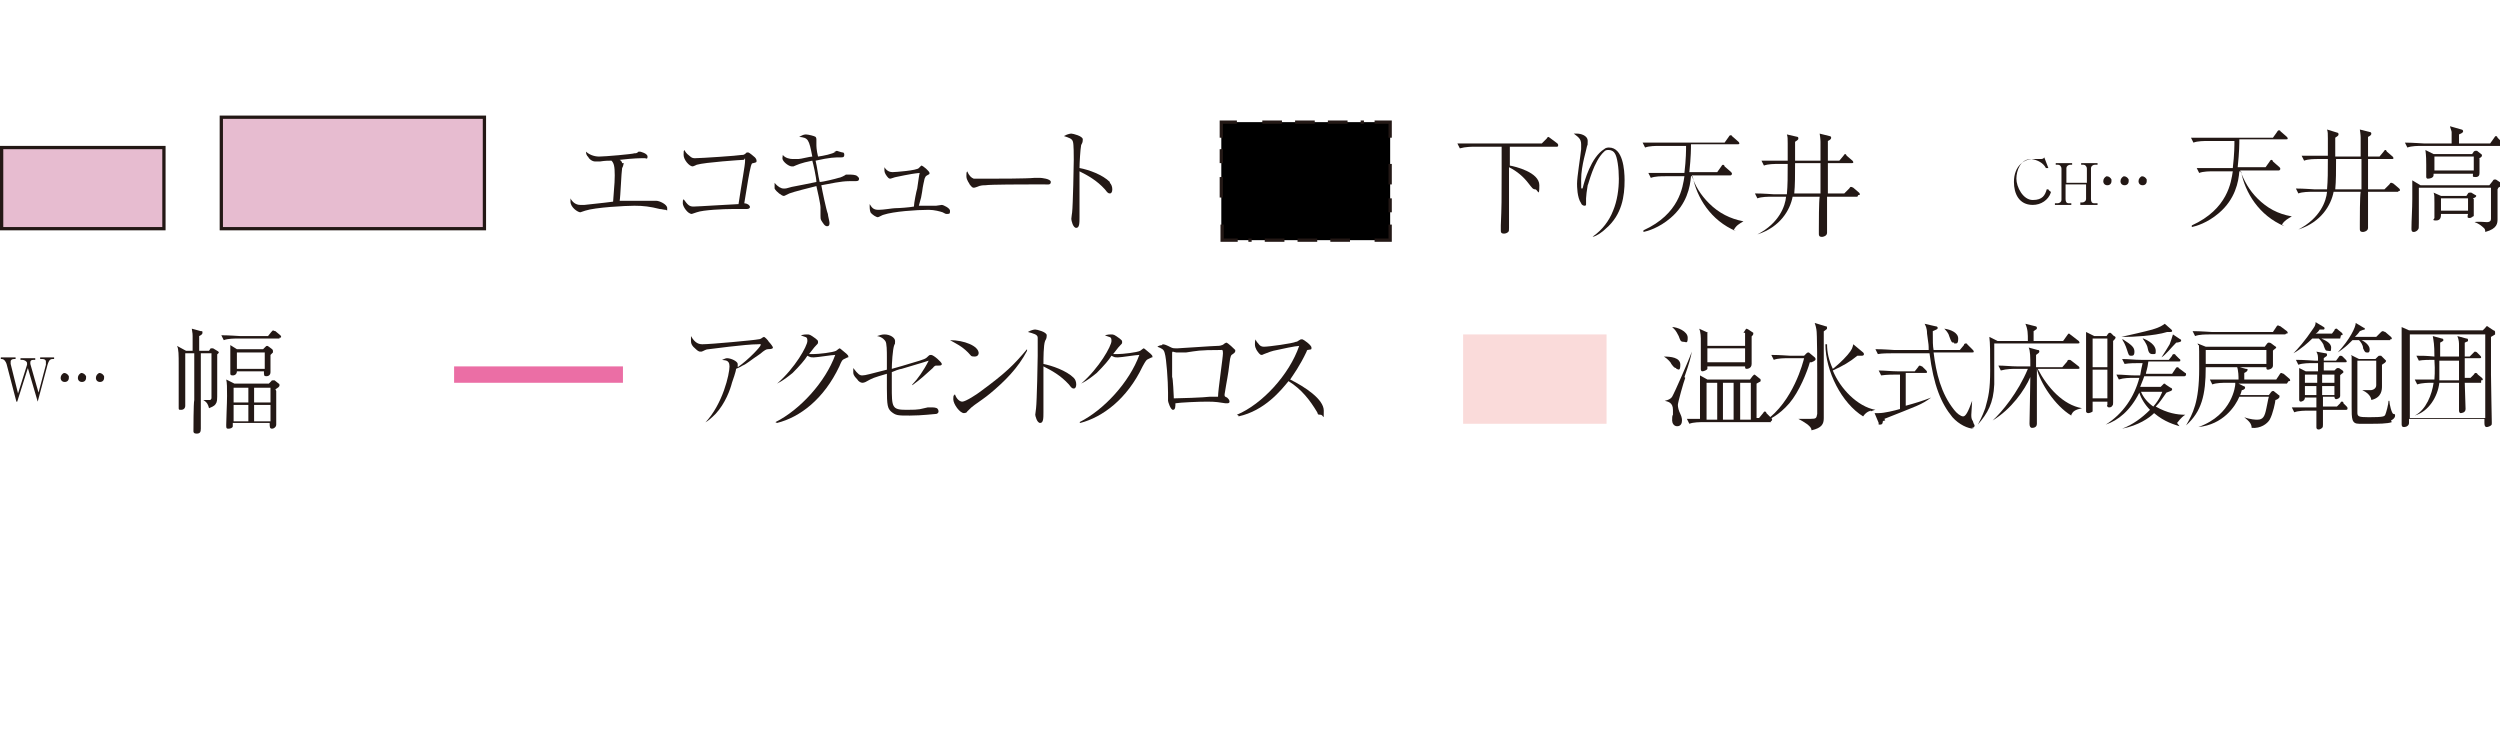 <?xml version="1.0" encoding="UTF-8"?>
<svg id="_レイヤー_2" xmlns="http://www.w3.org/2000/svg" xmlns:xlink="http://www.w3.org/1999/xlink" version="1.1" viewBox="0 0 305 92">
  <!-- Generator: Adobe Illustrator 29.5.1, SVG Export Plug-In . SVG Version: 2.1.0 Build 141)  -->
  <defs>
    <style>
      .st0, .st1, .st2, .st3, .st4 {
        fill: none;
      }

      .st1 {
        stroke-dasharray: 2 2;
      }

      .st1, .st2, .st5, .st4 {
        stroke: #231815;
        stroke-width: .4px;
      }

      .st1, .st2, .st4 {
        stroke-linecap: square;
      }

      .st5 {
        fill: #e7bcd0;
      }

      .st5, .st3 {
        stroke-miterlimit: 10;
      }

      .st6 {
        fill: #231815;
      }

      .st3 {
        stroke: #eb6ea5;
        stroke-width: 2px;
      }

      .st4 {
        stroke-dasharray: 2.1 2.1;
      }

      .st7 {
        fill: #fadbda;
      }

      .st8 {
        clip-path: url(#clippath);
      }
    </style>
    <clipPath id="clippath">
      <rect class="st0" width="305" height="92"/>
    </clipPath>
  </defs>
  <g class="st8">
    <g id="_レイヤー_1-2">
      <g id="_グループ_453">
        <path id="_パス_16866" class="st6" d="M250.2,23.5c-.3.9-1.2,1.5-2.2,1.5-1.7,0-2.3-1.4-2.3-2.8,0-2,1.3-2.8,2.3-2.8s.4,0,.6,0h.3c.2,0,.4,0,.5-.2l.5,1.3h-.3c-.3-.6-1-1-1.8-1.1-1.3,0-1.8,1.4-1.8,2.4s.8,2.6,2,2.6,1.5-.6,1.7-1.3h.2c0,.1.3.3.3.3Z"/>
        <path id="_パス_16867" class="st6" d="M253.8,24.9v-.2h.2c.3,0,.5-.2.5-.4h0v-1.8h-2.5v1.8c0,.3.1.5.4.5h.3v.2h-2v-.2h.3c.3,0,.5-.2.5-.4h0v-3.8c0-.3-.2-.5-.4-.5h-.3v-.2h2v.2h-.2c-.3,0-.5.2-.5.4v1.8h2.5v-1.7c0-.3-.2-.5-.4-.5h-.3v-.2h2v.2h-.3c-.3,0-.5.2-.5.4h0v3.8c0,.3.1.5.4.5h.4v.2h-2.1q0-.1,0-.1Z"/>
        <path id="_パス_16868" class="st6" d="M257.6,22.1c0,.3-.2.5-.5.5s-.5-.2-.5-.5.2-.5.4-.6c.3,0,.5.2.6.4h0v.2Z"/>
        <path id="_パス_16869" class="st6" d="M259.7,22.1c0,.3-.2.5-.5.5s-.5-.2-.5-.5.2-.5.4-.6c.3,0,.5.2.6.4h0v.2Z"/>
        <path id="_パス_16870" class="st6" d="M261.9,22.1c0,.3-.2.5-.5.5s-.5-.2-.5-.5.2-.5.4-.6c.3,0,.5.2.6.4h0v.2Z"/>
      </g>
      <g id="_グループ_456">
        <path id="_パス_16874" class="st6" d="M6.4,43.8c-.4,0-.5.4-.6.7l-1.2,4.5h0l-1.2-4.1-1.3,4.1h-.1l-1.2-4.6c-.1-.3-.3-.6-.6-.6h-.1v-.2h1.8v.2h-.2c-.2,0-.4.1-.4.3v.3l.9,3.6,1.1-3.5v-.2c0-.2-.3-.4-.6-.4h-.2v-.2h1.8v.2h-.2c-.3,0-.4.1-.4.3v.2l1,3.5.9-3.4v-.4c0-.2-.2-.3-.4-.3h-.3v-.2h1.7v.2h-.2s0,0,.1,0Z"/>
        <path id="_パス_16875" class="st6" d="M8.4,46.1c0,.3-.2.5-.5.5s-.5-.2-.5-.5.2-.5.4-.6c.3,0,.5.2.6.4h0v.2Z"/>
        <path id="_パス_16876" class="st6" d="M10.5,46.1c0,.3-.2.5-.5.5s-.5-.2-.5-.5.2-.5.4-.6c.3,0,.5.2.6.4h0v.2Z"/>
        <path id="_パス_16877" class="st6" d="M12.7,46.1c0,.3-.2.5-.5.5s-.5-.2-.5-.5.2-.5.4-.6c.3,0,.5.2.6.4h0v.2Z"/>
      </g>
      <line id="_線_2266" class="st3" x1="76" y1="45.7" x2="55.4" y2="45.7"/>
      <rect id="_長方形_1532" class="st7" x="178.5" y="40.8" width="17.5" height="10.9"/>
      <rect id="_長方形_1533" class="st5" x=".2" y="18" width="19.8" height="9.9"/>
      <rect id="_長方形_1534" class="st5" x="27" y="14.3" width="32.1" height="13.6"/>
      <g id="_グループ_465">
        <rect id="_長方形_1535" x="149" y="14.9" width="20.6" height="14.4"/>
        <g id="_グループ_464">
          <path id="_パス_16901" class="st2" d="M169.6,27.6v1.7h-1.7"/>
          <line id="_線_2267" class="st1" x1="164.5" y1="29.3" x2="152.5" y2="29.3"/>
          <path id="_パス_16902" class="st2" d="M150.8,29.3h-1.7v-1.7"/>
          <line id="_線_2268" class="st4" x1="149" y1="23.9" x2="149" y2="18.4"/>
          <path id="_パス_16903" class="st2" d="M149,16.6v-1.7h1.7"/>
          <line id="_線_2269" class="st1" x1="154.2" y1="14.9" x2="166.2" y2="14.9"/>
          <path id="_パス_16904" class="st2" d="M167.9,14.9h1.7v1.7"/>
          <line id="_線_2270" class="st4" x1="169.6" y1="20.2" x2="169.6" y2="25.7"/>
        </g>
      </g>
      <g>
        <path class="st6" d="M76.1,19.9c0,0-.1.5-.2.6-.1.6-.2,3.5-.3,4,.6,0,2.9,0,3.5,0s.4,0,.4,0c0,0,.5,0,.6,0,.3,0,1.3.4,1.3.9s0,.2-.2.2-.5-.1-.7-.1c-1.2-.3-2-.4-3.1-.4s-4.8.2-6,.6c0,0-.6.2-.6.2-.3,0-1.2-.6-1.2-1.3s0-.2,0-.4c.2.4.6.8,1.2.8s.3,0,.5,0c2.6-.3,2.9-.3,3.5-.4.2-2.4.2-2.8.2-3.2,0-1.1-.1-1.5-.4-1.8-.3,0-.8,0-1.4.1,0,0-.5,0-.6,0-.4,0-.8-.4-.8-.5-.3-.3-.3-.5-.3-.7.3.3.9.6,1.6.6s4.1-.3,4.3-.4c.2,0,.3,0,.5-.2,0,0,.1,0,.2,0,0,0,.9.2.9.6s-.2.2-.3.2c-.7,0-1.3,0-3.1.2.2.1.3.3.3.4h0Z"/>
        <path class="st6" d="M91.5,25.2c0,.3-.3.3-.5.3-.3,0-1.4,0-1.7,0-.9,0-3.5.1-4.3.4,0,0-.6.2-.6.2-.5,0-1.1-.9-1.1-1.3s0-.3.1-.5c.5.7.7.9,1.2.9s5.1-.3,5.5-.3c.4-2.7.8-4.7.8-5.3s0-.1-.2-.1-4.7.3-5.7.6c0,0-.4.2-.5.2-.4,0-1.1-.8-1.1-1.4s0-.4.1-.6c.1.2.2.4.6.7.3.3.5.3.7.3.7,0,5.2-.3,5.7-.4.2,0,.3,0,.6-.3,0,0,.1,0,.2,0,.1,0,.7.5.8.6,0,0,.2.2.2.4s0,.2-.4.3c-.2,0-.2.1-.3.4-.2.8-.4,2-.8,4.5.3,0,.7.2.7.5h0Z"/>
        <path class="st6" d="M101.7,18.6c.3-.2.4-.2.4-.2,0,0,.6.2.7.2.2,0,.2.2.2.3,0,.3-.2.3-.4.3-.8,0-1.3,0-3.1.4.2.8.3,1.8.5,2.6.4,0,2-.4,2.3-.5.2,0,.8-.3.9-.4.1,0,.2,0,.3,0,.4,0,.9,0,1.1.2s.2.2.2.3c0,.3-.2.3-.6.3-.2,0-.4,0-.6,0-1,0-2.3.3-3.4.5.1.6.6,3,.8,3.5,0,.2.2.9.2,1.1,0,.3-.1.4-.3.4-.3,0-.5-.4-.7-.7-.1-.2-.1-.3-.1-.6,0-.5,0-.7,0-1,0-.4-.4-2.2-.5-2.6-.8.2-2.8.7-3.3.9-.6.3-.6.3-.7.3-.2,0-.9-.5-1.1-.9,0-.2,0-.5,0-.7.4.5.8.7,1.1.7s.3,0,1-.2c.5-.1,2.6-.5,3-.6,0-.5-.4-2.3-.5-2.6-1.5.3-1.8.5-2.3.7-.1,0-.2,0-.2,0-.3,0-.9-.4-1.1-.8-.1-.2,0-.4,0-.6.3.4.9.5,1.2.5s.3,0,.7,0c.3,0,1.4-.3,1.7-.3-.4-2.1-.5-2.3-1.6-2.4.2-.1.5-.3.8-.3s1.1.2,1.2.3c0,0,.1.1.1.3s0,.5,0,.6c0,.2,0,.7.2,1.5.7-.1,1.7-.3,2.2-.6h0Z"/>
        <path class="st6" d="M114.2,25.1c.1,0,.6-.1.7-.1.2,0,1,.4,1,.7s0,.4-.3.4-.2,0-.6-.2c-.3-.1-1-.3-1.7-.3-1.5,0-4.3.2-5.5.6-.1,0-.6.3-.7.3-.2,0-.7-.3-.9-.6-.1-.3-.1-.6-.1-.7s0-.1,0-.3c.3.5.5.7,1.1.7s1.7-.2,2-.2c.5,0,1.8-.1,2.3-.2,0-.4.3-1.9.4-2.2.2-1.3.2-1.5.3-1.9-1.2.1-2.8.5-2.9.5-.1,0-.6.2-.7.2-.2,0-.3-.2-.4-.3-.3-.4-.3-.6-.3-.8s0-.2,0-.3c.3.5.7.6,1,.6s3-.2,3.2-.5c.2-.2.3-.3.3-.3.2,0,1,.7,1,.9s0,.1-.3.3c-.2.1-.2.2-.3.4-.1.5-.2.8-.3,1.6-.1.6-.1.7-.4,1.7.3,0,1.7,0,1.9,0h0Z"/>
        <path class="st6" d="M118.7,21.8c.2,0,.3,0,1.6,0s4.9,0,5.9-.1c.3,0,.3,0,.4,0,0,0,.2,0,.3,0s1.3.1,1.3.5-.4.3-.7.3-1.5,0-1.8,0c-.8,0-4.8,0-5.5.1-.2,0-.6,0-1,.2-.3.1-.3.1-.4.1s-.2,0-.5-.4c0-.1-.4-.5-.4-1s0-.4.1-.6c.2.5.5.8.8.9h0Z"/>
        <path class="st6" d="M135.4,22.3c.2.2.3.5.3.8s-.1.5-.3.5-.3-.1-.6-.5c-1-1.1-2.1-1.7-3.1-2.2,0,1.3,0,2.6,0,3.8s0,1.6,0,1.8c0,.7,0,1.3-.4,1.3s-.6-.9-.6-1.1.1-.7.1-.8c.1-.8.2-5.9.2-6.4s0-1.9-.1-2.2c-.1-.4-.5-.5-1.1-.7.5-.3.9-.3.9-.3.2,0,1.4.3,1.4.7s-.1.5-.2.7c-.1.5-.2,2.2-.2,2.8,1.1.2,2.8.8,3.7,1.7h0Z"/>
      </g>
      <g>
        <path class="st6" d="M190.1,17.9h-5.9v2.3c.6.1,3.6.8,3.6,2.4s-.2.5-.5.5-.4-.2-.8-.7c-.6-.8-1.4-1.5-2.4-2,0,2.8,0,3.2,0,6.8,0,.2,0,.3,0,.6s0,.4-.1.5c-.1.1-.3.2-.5.2-.4,0-.4-.2-.4-.4s0-.5,0-.6c.1-2.4.1-3,.1-6.6v-3h-3.3c-.3,0-1.1,0-1.8.2l-.3-.6c.7,0,1.6,0,2.3,0h8l.6-.6c.1-.2.2-.2.2-.2s.2.1.3.2l.8.6c0,0,.1.1.1.2,0,.2-.1.2-.2.2h0Z"/>
        <path class="st6" d="M194.4,28.8c1-.7,1.9-1.8,2.4-3.1.5-1.2.7-2.6.7-3.9s-.2-2.7-.5-3.1c-.1-.2-.4-.4-.7-.4s-.4,0-.6.2c-1.3,1.2-1.9,4-2,4.1-.1.5-.2,1.4-.2,1.6s0,.6,0,.7c0,.1,0,.2-.2.2s-.4-.2-.4-.3c-.5-.7-.5-2.1-.5-2.4,0-.8.4-3.2.5-4.2,0-.3,0-.5,0-.6,0-.7-.4-.9-.9-1.3.1,0,.2,0,.4,0,.4,0,1.3.2,1.3.9s0,.3-.1.7c0,.2-.7,2.3-.7,4s0,.9.1,1.1c0,0,0,0,0,0,0,0,.1,0,.1-.1.2-.8,1-3.7,2.6-4.7.2-.2.5-.2.6-.2,1.7,0,1.9,2.7,1.9,4,0,1.9-.3,4.2-2.3,5.9-.4.4-1.1.9-1.6,1h0c0-.1,0,0,0,0Z"/>
        <path class="st6" d="M211.8,28.2c-3.1-1.3-4.8-4.1-5.3-6.7h-.2c-.1,1.3-.5,3.4-2.5,5.1-1.4,1.2-2.8,1.6-3.3,1.7v-.2c4.4-2,4.8-5.3,5-6.6h-2.3c-.5,0-1.3,0-1.8.2l-.3-.6c1.1,0,2.1,0,2.3,0h2.1c.2-1.7.2-2.8.2-3.3h-3.2c-.5,0-1.3,0-1.8.2l-.3-.6c1.1,0,2.1,0,2.3,0h7.7l.5-.7s.1-.2.2-.2.2,0,.2.1l.8.7c0,0,.1.1.1.2,0,.1-.1.1-.2.1h-5.7c0,.5,0,1.5-.2,3.4h3.4l.5-.7s.1-.2.2-.2.2.1.2.2l.8.7c0,0,.1.1.1.2,0,.1-.1.2-.2.2h-4.7c.4,1.3,1.1,2.4,2.1,3.4,1.2,1.2,2.6,1.9,4.2,2.2h0c-.5.3-.9.5-1.2,1.1h0Z"/>
        <path class="st6" d="M226.6,24h-3.7c0,.6,0,3.3,0,3.8,0,0,0,.5,0,.6,0,.4-.5.5-.6.5-.4,0-.4-.2-.4-.4s0-.6,0-.6c0-.6,0-3.4.1-3.9h-3.3c-.3,1.6-1.5,3.7-4.3,4.6h0c2.7-1.4,3.4-3.5,3.5-4.6h-1.7c-.5,0-1.3,0-1.8.2l-.3-.6c1.1,0,2.1.1,2.3.1h1.6c.1-1.2.1-2.1.1-3.7h-1.1c-.5,0-1.3,0-1.8.2l-.3-.6c1.1,0,2.1,0,2.3,0h.9c0-.3,0-1.8,0-2.1,0-.6,0-.8-.1-1.1l1.3.3c0,0,.1,0,.1.2s-.3.3-.4.4c0,.2,0,.3,0,1.3v1h3.1c0-.4,0-2,0-2.3,0,0,0-.4-.1-1l1.2.3c0,0,.2,0,.2.2s-.2.3-.4.4c0,.5,0,.5,0,1.1v1.3h1.4l.5-.6c.1-.1.1-.2.2-.2s.1,0,.2.2l.7.6c0,0,.1.1.1.2,0,.1-.1.1-.2.1h-2.9c0,.4,0,2.2,0,2.6s0,.9,0,1.1h2l.6-.6c.1-.1.1-.2.2-.2s.1,0,.3.1l.7.6c0,0,.1.1.1.2,0,.1-.1.1-.2.1h0ZM222.1,19.9h-3.1c0,1.4,0,2.7-.1,3.7h3.2c0-.9,0-1,0-1.2,0-.4,0-2.1,0-2.5h0Z"/>
      </g>
      <g>
        <path class="st6" d="M278.7,27.6c-3.1-1.3-4.8-4.1-5.3-6.7h-.2c-.1,1.3-.5,3.4-2.5,5.1-1.4,1.2-2.8,1.6-3.3,1.7v-.2c4.4-2,4.8-5.3,5-6.6h-2.3c-.5,0-1.3,0-1.8.2l-.3-.6c1,0,2.1,0,2.3,0h2.1c.2-1.7.2-2.8.2-3.3h-3.2c-.5,0-1.3,0-1.8.2l-.3-.6c1,0,2.1,0,2.3,0h7.7l.5-.7s.1-.2.2-.2.2,0,.2.1l.8.7c0,0,.1.1.1.2,0,.1-.1.1-.2.1h-5.7c0,.5,0,1.5-.2,3.4h3.4l.5-.7s.1-.2.2-.2.2.1.2.2l.8.7c0,0,.1.1.1.2,0,.1-.1.2-.2.2h-4.7c.5,1.3,1.1,2.4,2.1,3.4,1.2,1.2,2.5,1.9,4.2,2.2h0c-.5.3-.9.5-1.2,1h0Z"/>
        <path class="st6" d="M292.6,23.4h-3.7c0,.6,0,3.3,0,3.8,0,0,0,.5,0,.6,0,.4-.5.5-.6.5-.4,0-.4-.2-.4-.4s0-.6,0-.6c0-.6,0-3.4.1-3.9h-3.3c-.3,1.6-1.5,3.7-4.3,4.6h0c2.7-1.4,3.4-3.5,3.5-4.6h-1.7c-.5,0-1.3,0-1.8.2l-.3-.6c1,0,2.1.1,2.3.1h1.5c.1-1.2.1-2.1.1-3.7h-1.1c-.5,0-1.3,0-1.8.2l-.3-.6c1,0,2.1,0,2.3,0h.9c0-.3,0-1.8,0-2.1,0-.6,0-.8-.1-1.1l1.3.4c0,0,.1,0,.1.2s-.3.3-.4.4c0,.2,0,.3,0,1.3v1h3.1c0-.4,0-2,0-2.3,0,0,0-.4-.1-1l1.2.3c0,0,.2,0,.2.2s-.2.3-.4.4c0,.5,0,.5,0,1.1v1.3h1.4l.5-.6c.1-.1.1-.2.2-.2s.1,0,.2.2l.7.6c0,0,.1.1.1.2,0,.1-.1.1-.2.1h-2.9c0,.4,0,2.2,0,2.6s0,.9,0,1.1h2l.6-.6c.1-.1.1-.2.2-.2s.1,0,.3.1l.7.6c0,0,.1.1.1.2,0,.1-.1.1-.2.1h0ZM288.1,19.4h-3.1c0,1.4,0,2.7-.1,3.7h3.2c0-.9,0-1,0-1.2,0-.3,0-2.1,0-2.5h0Z"/>
        <path class="st6" d="M305.4,17.8h-9.9c-.5,0-1.3,0-1.8.2l-.3-.6c1,0,2.1.1,2.3.1h3.4c0-.4,0-1.1,0-1.4,0-.1-.2-.6-.2-.7l1.4.4c.1,0,.2.1.2.2s0,.2-.5.4v1.1h3.8l.5-.7c0,0,.1-.2.2-.2s.2.1.2.2l.7.7c.1.1.1.2.1.2,0,.1-.1.2-.2.2h0ZM304.7,23.1c0,.6,0,3.1,0,3.6s0,1.2-1.5,1.6c0-.2,0-.4-.3-.6,0,0-.4-.4-1-.6h0c.2-.1,1.5,0,1.5,0,.4,0,.5-.2.5-.4,0-.6,0-3.1,0-3.6s0-.1,0-.2h-8.8c0,.8,0,1.9,0,2.7,0,0,0,1.2,0,1.6,0,.6,0,.7-.1.8-.1.2-.4.3-.5.3-.3,0-.3-.2-.3-.4s0,0,0-.1c0-.9.1-2.3.1-3.5s0-1.1,0-1.4c0-.7,0-.8,0-.9l1,.6h8.4l.4-.5c0,0,.1-.2.2-.2s0,0,.2,0l.6.4c.1.1.2.1.2.2,0,.1-.3.3-.5.4h0ZM302.5,19.3c0,.1,0,.2,0,1,0,0,0,.8,0,.8,0,.3-.1.5-.5.5s-.3-.1-.3-.3,0,0,0-.1h-4.8c0,.2,0,.3-.1.4-.2.2-.6.2-.6.2-.2,0-.2-.2-.2-.2h0c0-.6,0-1.1,0-1.5s0-1.1-.1-1.8l1,.5h4.7l.2-.3c0,0,.1-.1.2-.1s.2,0,.2,0l.5.4c0,0,.1,0,.1.2,0,.1-.2.3-.4.3h0ZM301.8,24.3c0,.5,0,1.3,0,1.8s0,.2-.1.3c-.1.1-.3.2-.4.2-.3,0-.3-.1-.2-.5h-3.3c0,.3,0,.8-.6.8s-.2-.2-.2-.3,0-.7,0-.9c0-.3,0-.6,0-1,0-.8,0-.9-.1-1.2l.9.4h3.1l.2-.3c0,0,0-.1.2-.1s0,0,.2,0l.5.3c0,0,.1,0,.1.1,0,.1-.1.2-.4.3h0ZM301.8,19.1h-4.8v1.7h4.8v-1.7ZM301.1,24.2h-3.3v1.5h3.3v-1.5Z"/>
      </g>
      <path class="st6" d="M26.5,43.2c0,.7,0,3.8,0,4.5,0,1.2,0,1.3-.2,1.6-.2.3-.6.4-.8.5-.1-.4-.2-.7-.7-1h0c0,0,.6,0,.7,0,.2,0,.2,0,.3-.2,0-.4,0-4.9,0-5.5h-1.3c0,.3,0,.9,0,1.2,0,.7,0,5.8,0,6.2,0,.3,0,1.6,0,1.8,0,.4-.1.6-.5.6s-.4-.2-.4-.3,0-3.4.1-3.8c0-.9,0-1.9,0-3s0-1.2,0-2.7h-1.1v3.1c0,.3,0,3.3,0,3.3,0,.3-.2.5-.5.5s-.3,0-.3-.3,0-.7,0-.8c0-1.5,0-3.2,0-4.4s0-1.9-.2-2.3l1.1.6h.8c0-.2,0-1.8,0-1.8,0-.2,0-.3-.1-.9l1.1.3c.2,0,.2,0,.2.2,0,.2-.2.3-.4.4,0,.5,0,1,0,1.8h1.2l.2-.3s0,0,.1,0c0,0,.1,0,.2,0l.5.3c0,0,.2.1.2.2s-.3.3-.4.4h0ZM34.1,41.3h-5c-.5,0-1.3,0-1.8.2l-.3-.6c1,0,2.1.1,2.3.1h3.4l.4-.5c0,0,.2-.2.2-.2s.2.1.3.1l.6.5c0,0,.1.1.1.2,0,.1-.1.1-.2.1h0ZM33.7,47.7c0,.5,0,3.5,0,3.8,0,.3,0,.3,0,.3,0,.3-.3.5-.5.5-.3,0-.3-.2-.3-.7h-4.5c0,.2,0,.3,0,.4,0,.2-.3.3-.5.3s-.3,0-.3-.3,0,0,0-.2c0-.8.1-2.5.1-3.5s0-1.6-.1-2l1,.5h4.2l.3-.3c0,0,0-.1.2-.1s0,0,.2,0l.5.4c0,0,.1,0,.1.2,0,.2-.2.3-.5.5h0ZM33.3,43l-.3.3c0,.2,0,.5,0,1,0,.2,0,.9,0,1.1,0,.4-.3.5-.5.5-.3,0-.3-.1-.3-.6h-3.3c0,.3-.2.5-.5.5s-.3-.1-.3-.3,0-.3,0-.4c0-.4,0-.8,0-1.2,0-.7,0-.8,0-1.8l.8.5h3.2l.3-.3c.1-.1.1-.1.2-.1s0,0,.2.1l.4.3c0,0,.1.1.1.2s0,.1,0,.2h0ZM30.3,47.3h-1.8v1.8h1.8v-1.8ZM30.3,49.4h-1.8v2h1.8v-2ZM32.3,43h-3.4v2h3.4v-2ZM33,47.3h-2v1.8h2v-1.8ZM33,49.4h-2v2h2v-2Z"/>
      <g>
        <path class="st6" d="M86,51.6c2.2-2.3,3-6,3-6.9s-.7-.7-.9-.8c.3-.1.4-.2.6-.2.5,0,1.3.4,1.3.7s0,.3,0,.4c1.3-.9,2.8-2.5,2.8-2.7s0-.1-.3-.1c-1.6,0-5.9.6-6,.6-.4,0-.6.2-.9.3-.1,0-.2,0-.2,0-.1,0-.3-.1-.5-.3-.5-.4-.6-.7-.6-1s0-.4,0-.6c.5.9,1,1,1.4,1,1,0,6.4-.5,6.8-.6.2,0,.4-.1.5-.2.2-.1.2-.1.2-.1.1,0,.5.4.6.6.2.2.5.6.5.7s-.1.2-.6.2c-.2,0-.4.1-1,.6-1.2.8-1.6,1.2-2.1,1.4-.3.2-.6.3-.8.4,0,.3-.4,1.4-.5,1.7-.2.8-.8,2.5-2,3.8-.6.6-1,.9-1.2,1h0c0,0,0,0,0,0Z"/>
        <path class="st6" d="M94.6,51.5c3-1.5,6.1-4.9,7.3-8.2-.4,0-2.2.3-2.6.3s-.4,0-.8-.2c-.3.5-.9,1.2-1.8,2.1-.5.4-1.1.9-1.9,1.3h0c2.2-1.9,3.7-4.6,3.7-5.2s-.2-.4-.8-.7c.1,0,.3-.1.7-.1s.4,0,1.1.5c.2.2.3.2.3.4s0,.2-.2.4-.2.2-.9,1.1c.1,0,.3,0,.5,0,.7,0,2.4-.2,2.8-.4,0,0,.4-.3.4-.3s.1,0,.2.1c.6.5.9.7.9.9s0,0-.3.2c-.5.2-.5.3-.8,1-1.9,4-4.8,6.2-7.6,6.9h0c0,0,0,0,0,0Z"/>
        <path class="st6" d="M111.4,46.8c.5-.5,1.3-1.6,1.9-2.8-.3.1-.6.2-3.3,1-.2,0-1,.3-1.2.4,0,.4,0,1.1,0,1.7,0,2.6,0,2.9,1.8,2.9s1.6-.1,2.6-.3c.1,0,.3,0,.4,0,.2,0,.7,0,.8.2,0,0,.1.1.1.3,0,.2-.2.3-.3.3-.2,0-1.7.2-3.2.2s-1.7,0-2.3-.5c-.4-.4-.5-.7-.5-2.8s0-1.1,0-1.8c-1.7.5-1.7.5-2.6,1,0,0-.2.1-.4.1s-.5-.2-.6-.4c-.5-.5-.5-.7-.5-.9s0-.2,0-.5c.6.8.8.9,1.1.9.4,0,1-.2,3-.7,0-.2,0-.8,0-1.5s0-1.8-.2-2c0,0-.3-.5-1-.6.3-.1.6-.2.9-.2.7,0,1.3.4,1.3.8s0,.3-.1.5c-.2.5-.3,2.3-.3,2.9.4-.1,2.1-.6,2.4-.7,1.7-.5,1.7-.5,2.1-.9.1-.1.2-.1.3-.1.3,0,1.3.9,1.3,1.1s-.2.2-.4.2-.2,0-.3,0c0,0-.2,0-.4.3-1,.9-1.4,1.3-2.5,2.1h0c0,0,0-.1,0-.1Z"/>
        <path class="st6" d="M119.4,43c0,.1,0,.5-.5.5s-.4-.1-.8-.5c-.8-.8-1.5-1.1-2.2-1.5,1.7,0,3.5.7,3.5,1.6ZM125.3,42.8c-1.1,2.1-2.7,3.7-4.5,5.2-.6.5-1.2.9-1.9,1.4-.4.3-.4.3-.9.8,0,.1-.2.2-.4.2-.5,0-1.3-1.1-1.3-1.7s.1-.4.2-.6c.2.6.6.9.9.9.4,0,1.8-.9,2.3-1.3,3-2.2,4-3.2,5.6-5.1h0c0,0,0,0,0,0Z"/>
        <path class="st6" d="M131,46.1c.2.2.3.5.3.8s-.1.5-.3.5-.3-.1-.6-.5c-1-1.1-2.1-1.7-3.1-2.2,0,1.3,0,2.6,0,3.8s0,1.6,0,1.8c0,.7,0,1.3-.4,1.3s-.6-.9-.6-1,.1-.7.1-.8c.1-.8.2-5.9.2-6.4s0-1.9,0-2.2c0-.4-.5-.5-1.2-.7.5-.3.9-.3.9-.3.2,0,1.4.3,1.4.7s-.1.5-.2.7c-.2.5-.2,2.2-.2,2.8,1,.2,2.8.8,3.7,1.7h0Z"/>
        <path class="st6" d="M131.7,51.5c3-1.5,6.1-4.9,7.3-8.2-.4,0-2.2.3-2.6.3s-.4,0-.8-.2c-.3.5-.9,1.2-1.8,2.1-.5.4-1.1.9-1.9,1.3h0c2.2-1.9,3.7-4.6,3.7-5.2s-.2-.4-.8-.7c.1,0,.3-.1.7-.1s.4,0,1.1.5c.2.2.3.2.3.4s0,.2-.2.4c-.2.2-.2.2-.9,1.1.1,0,.4,0,.5,0,.7,0,2.4-.2,2.8-.4,0,0,.4-.3.4-.3s.1,0,.2.1c.6.5.9.7.9.9s0,0-.3.2c-.5.2-.5.3-.9,1-1.9,4-4.9,6.2-7.6,6.9h0c0,0,0,0,0,0Z"/>
        <path class="st6" d="M141.8,42c.3,0,.5.1,1.1.4.2.1.4.1.7.1s4.4-.3,4.9-.3c.6,0,.8-.2.9-.3.2-.1.2-.1.2-.1.2,0,1,.8,1.1.9,0,0,0,0,0,.1,0,.1,0,.2-.3.4-.2.1-.3.2-.4,1.1-.2,1.7-.3,1.9-.6,3.8,0,0,0,0,0,.1,0,.1,0,.2.3.3.2.2.3.3.3.5s-.2.2-.3.2-.1,0-.2,0c-.7-.1-1.1-.2-2.2-.2s-3.3.1-3.9.2c0,.4,0,.8-.3.8s-.6-1-.6-1.1c0-.2,0-.8,0-1,0-1.4-.2-4.2-.4-4.8-.1-.5-.4-.6-.9-.8.1-.1.4-.2.6-.2h0ZM143.2,48.4s0,.2,0,.2c.6,0,3.7-.1,4.4-.2.4,0,.7,0,1,0,0-.8.6-4.8.6-5.3s-.1-.4-.3-.4h0c-2.7,0-2.8.1-4.2.3,0,0-.9,0-.9,0-.1,0-.2,0-.3,0-.1,0-.4-.1-.4-.1-.1,0-.1.1-.1.2v2.9c.1,0,.2,2.4.2,2.4h0Z"/>
        <path class="st6" d="M150.9,50.6c3.1-1.3,6.4-4.9,7.6-8.4-.4,0-2.3.4-2.7.5-.6.1-1.1.3-1.6.5-.2.1-.2.1-.3.1-.2,0-.4-.3-.6-.6-.1-.2-.2-.4-.2-.7s0-.4.1-.6c0,.1.1.3.3.5.2.3.4.4.7.4.6,0,3.5-.4,3.9-.6.2,0,.2-.1.6-.3.1,0,.1,0,.2,0,.1,0,1.1.7,1.1,1s0,.2-.5.3c0,0-.1.1-.1.2-.8,1.7-1.6,2.8-2,3.4,1.8.9,4.1,2.4,4.1,3.8s0,.5-.4.5-.3-.1-.4-.3c-.9-1.5-1.9-2.8-3.5-3.8-.9,1.1-2.9,3.6-6.1,4.3h0c0-.1,0-.1,0-.1Z"/>
      </g>
      <g>
        <path class="st6" d="M204.5,44.9c-.2,0-.3-.1-.6-.5,0-.1-.4-.6-.9-.9h0c.8,0,2,.1,2,1s-.3.5-.5.5ZM205.6,46.1c-.2.5-.9,3-.9,3.3s.1.7.3,1.1c.2.4.2.7.2.8,0,.7-.5.7-.6.7-.4,0-.6-.4-.6-.7s0-.6.1-.7c0-.2,0-.5,0-.6,0-.9-.6-1-1-1.1h0c.4-.1.7-.2.9-.5.3-.5,2.1-4.6,2.4-5.5h0c-.1.6-.3,1.4-.9,3.1h0ZM205.4,41.7c-.4,0-.4-.2-.6-.7-.4-.8-.5-.8-.8-1.1h0c.6,0,1.9.5,1.9,1.3s-.2.5-.5.5ZM216.1,51.5h-8.2c-.5,0-1.3,0-1.8.2l-.3-.6c.7,0,.9,0,1.6,0,0-1.4,0-3,0-4.4,0-.5,0-.6,0-.9l.9.5h5.2l.3-.4c.1-.1.2-.2.2-.2s.1,0,.2.1l.5.4s.1,0,.1.2,0,.1-.5.4v4.2h.3l.5-.6c0,0,.1-.2.2-.2s.2.1.2.2l.6.6c0,0,.1.1.1.2,0,.1-.1.2-.2.2h0ZM213.7,41c0,1.3,0,1.8,0,2.5,0,.1,0,.8,0,.9,0,.6-.6.6-.6.6-.2,0-.2-.1-.2-.3h0c0,0-4.6,0-4.6,0,0,.1,0,.2,0,.3,0,.1-.4.3-.6.3s-.2-.2-.2-.3,0-.4,0-.5,0-1.2,0-1.6v-1.6s0-.8-.2-1.2l1.1.5h4.3l.2-.3c.1-.2.2-.2.2-.2,0,0,0,0,.2.1l.6.4c0,0,0,0,0,.1,0,.1,0,.2-.4.5h0ZM209.5,46.7h-1.3v4.5h1.3v-4.5ZM212.9,40.6h-4.6v1.6h4.6v-1.6ZM212.9,42.5h-4.6v1.7h4.6v-1.7ZM211.5,46.7h-1.3v4.5h1.3v-4.5ZM213.6,46.7h-1.3v4.5h1.3v-4.5Z"/>
        <path class="st6" d="M220.8,44.2c-.3,1.1-1.3,3.6-2.5,5-1.3,1.5-2.5,2-3,2.2h0c3.5-2.4,4.7-7.3,4.8-7.7h-1.9c-.5,0-1.3,0-1.8.2l-.3-.6c1.1,0,2.1.1,2.3.1h1.7l.3-.3s.1-.1.2-.1.1,0,.2.1l.6.5c0,0,.1.1.1.2s0,.2-.5.4h0ZM222.5,40.4v5s0,4.8,0,4.8c0,.2,0,.5,0,.8,0,.7-.2,1.2-1.5,1.5,0-.3-.2-.5-.6-.8-.3-.2-.6-.4-1-.6h0c.5,0,1,0,1.5,0,.7,0,.7-.1.8-.6,0,0,0-.2,0-.3v-4.5c0-.7,0-5.2-.1-5.5-.1-.6-.2-.7-.2-.8l1.3.4c.1,0,.2,0,.2.2s0,.1-.5.5h0ZM228.3,50.1c-.1,0-.6.1-1,.7-2.6-1.6-4.6-5.5-4.6-8.8h.2c0,1,.2,1.9.7,3,.4-.3,1.2-1,1.8-1.7.6-.7.6-.9.7-1.3l1.2,1c0,0,.1.1.1.2,0,.2-.2.2-.3.2s-.3,0-.5,0c-1,.8-1.7,1.2-3,1.8.9,2.2,3,4.4,5.2,4.8h0c-.1,0-.6.2-.6.2h0Z"/>
        <path class="st6" d="M230,51.3s-.2,0-.3.1c0,.1,0,.4-.3.4s-.2,0-.2-.2l-.5-1.2c.1,0,.3,0,.5,0,.7,0,1.9-.3,2.6-.5v-4.2h-.5c-.3,0-1.1,0-1.8.1l-.3-.6c.7,0,1.6.1,2.3.1h2.1l.4-.5c0,0,.1-.2.2-.2s.2.1.3.1l.5.5c0,0,.1.1.1.2,0,.1-.1.1-.2.1h-2.4v4c1.1-.3,2.1-.6,3.1-1h0c-1.2.9-1.7,1-5.7,2.6h0ZM240.8,52.3c-.7,0-1.8-.5-2.6-1.4-1.4-1.7-2.3-3.9-2.8-7.8h-4.5c-.5,0-1.3,0-1.8.1l-.3-.6c1.1,0,2.1.1,2.3.1h4.2c0-.6,0-.6-.2-2,0-.7-.2-1-.3-1.2l1.3.3c.2,0,.3.1.3.2,0,.2-.2.2-.6.4,0,1.3,0,1.8.1,2.3h3.2l.5-.6c0-.1.1-.2.2-.2s.2,0,.2.1l.7.7c0,0,.1.1.1.2,0,.1-.1.1-.2.1h-4.7c.3,2.5.9,5,2.5,7,.3.4.8.8,1.1.8s.6-.5,1.1-1.9h0c0,.3-.1,1.5-.1,1.7,0,.3,0,.5.2.8.1.4.2.4.2.5,0,.3-.3.3-.4.3h0ZM238.4,41.8c-.3,0-.3,0-.6-.8-.1-.4-.4-.7-.6-.9h0c.8.1,1.7.5,1.7,1.2s-.2.6-.5.6h0Z"/>
        <path class="st6" d="M253.2,41.9h-9.9c0,1.5,0,3.5,0,5-.1,2.3-.8,3.5-2,4.9h0c.2-.4.5-.9.9-2,.4-1.4.6-2.3.6-4.6s0-3.3-.1-4.1l1,.5h3.7c0-.9,0-1.4-.3-2.1l1.2.3c0,0,.2,0,.2.2s0,.1-.4.4c0,.4,0,.5,0,1.2h3.6l.5-.7c.1-.1.1-.2.2-.2s0,0,.3.2l.9.7c0,0,.1.1.1.2s-.1.1-.2.1h0ZM252.7,50.7c-2-1.2-3.8-4-4.2-5.7h0c0,3.8,0,4.3,0,5.7,0,.1,0,.9,0,1,0,.5-.5.5-.6.5-.2,0-.3-.2-.3-.5s.1-5,.1-5.7c-.7,1.6-2.3,3.9-4.6,5.3h0c1.1-1,3.1-3.4,4.3-6.3h-1.5c-.3,0-1.1,0-1.8.2l-.3-.6c.7,0,1.6.1,2.3.1h1.6c0-1.1,0-1.9-.2-2.3l1.1.3c.1,0,.2,0,.2.2,0,.1-.1.2-.4.4v1.5h3.2l.6-.7c0-.1.1-.2.2-.2s.2,0,.3.1l.9.7c0,0,.1.1.1.2s-.1.1-.2.1h-4.9c1.2,2.3,3.1,4.4,5.4,4.8h0c-.9.2-1.1.4-1.3.8h0Z"/>
        <path class="st6" d="M257.8,41.6c0,.3,0,1.2,0,1.8,0,.6,0,3.4,0,4v1.7c0,.2,0,.3-.1.4-.1.2-.3.2-.4.2-.2,0-.3-.2-.2-.3,0-.1,0-.3,0-.4h-1.8c0,.1,0,.6,0,.8s0,.3,0,.4c-.1.1-.4.2-.5.2-.3,0-.3-.2-.3-.2,0-.1,0-1,0-1.2,0-1.2,0-5.6,0-5.9,0-1.1,0-1.3,0-1.8,0-.5,0-.6,0-.8l1,.5h1.5l.2-.3c0,0,.1-.1.2-.1s.1,0,.2.1l.3.3c.1,0,.2.1.2.2s-.2.3-.4.5h0ZM257.1,41.3h-1.8v3.5h1.8v-3.5ZM257.1,45.1h-1.8v3.5h1.8v-3.5ZM265.9,52c-.6-.2-1.8-.5-3.1-1.6-.6.6-1.9,1.5-3.9,1.9h0c1.3-.5,2.4-1.3,3.4-2.3-.6-.6-1.1-1.4-1.3-2.1-1.1,2.2-2.6,3.4-4.1,3.9h0c2.1-1.3,3.5-3.4,4.1-5.7h-.7c-.5,0-1.2,0-1.8.2l-.3-.6c.8,0,1.5.1,2.3.1h.6c.1-.6.2-1.1.3-1.5h-.4c-.5,0-1.2,0-1.8.1l-.3-.6c.8,0,1.5.1,2.3.1h3.4l.4-.5c0-.1.1-.2.2-.2s.2,0,.2.1l.5.5c.1,0,.1.1.1.2s-.1.1-.2.1h-3.7c-.1.9-.3,1.3-.3,1.5h3.2l.4-.6c0,0,.1-.2.2-.2s.2,0,.2.1l.8.6c.1,0,.1.1.1.2s-.1.2-.2.2h-4.9c-.2.6-.4,1-.5,1.3h2.5l.2-.2c0,0,.2-.2.2-.2s.2,0,.2.1l.6.4c.1,0,.2.1.2.2,0,.2-.2.2-.7.4-.5.7-.8,1.2-1.3,1.7,1.4.8,2.6,1,3.6,1h0c-.6.4-.8.8-1,1h0ZM264.8,40.5c-.1,0-.3,0-.4,0-1.6.5-4.4.6-5,.6s-.3,0-.6,0h0c.9-.2,2.7-.6,3.8-.9,1-.3,1.2-.5,1.5-.7l.8.7c.1.1.1.1.1.2,0,.1-.2.1-.2.1h0ZM260,43.4c-.3,0-.3-.1-.5-.7,0,0-.2-.7-.6-1.3h.1c1.1.7,1.4,1,1.4,1.5s-.2.5-.4.5h0ZM261.2,47.8c.3.7.8,1.3,1.5,1.8.8-.9,1-1.6,1.1-1.8h-2.6,0ZM262.6,43.2c-.4,0-.5-.3-.6-.8,0-.1-.2-.6-.6-1.1h.1c1.2.5,1.5,1.1,1.5,1.5s0,.4-.4.4h0ZM265.5,41.8c-.6.6-1.3,1.5-1.8,1.8h0c.4-.6.7-1.1,1-1.6.2-.5.2-.6.4-1.2l.9.6c.1,0,.1.1.1.2,0,.1-.4.2-.6.2h0Z"/>
        <path class="st6" d="M277.3,42.8c0,.4,0,1.4,0,1.8s-.5.5-.6.5c-.2,0-.2-.1-.2-.3h-7.4c0,3.4-.5,5.4-2.4,7.1h0c.8-1.4,1.6-2.8,1.6-6.9s0-2.4-.2-3.1l1,.4h7.2l.3-.4c.1-.1.1-.1.2-.1,0,0,.2,0,.3.1l.4.3c.2.1.2.2.2.2,0,.1-.4.3-.4.4h0ZM278.8,40.8h-9.2c-.5,0-1.3,0-1.8.2l-.3-.6c1,0,2.1.1,2.3.1h7.5l.4-.6c0,0,.1-.2.2-.2s.2.1.3.1l.8.6c0,0,.1.1.1.2s-.1.1-.2.1ZM279,46.8h-5.9l.6.3s.2,0,.2.2c0,.2-.3.3-.4.3-.1.3-.1.4-.2.6h3.5l.3-.4c0,0,.1-.1.2-.1s.1,0,.2.1l.5.4c.1,0,.1.1.1.2,0,.2-.4.4-.5.4,0,.2-.3,1.7-.7,2.4-.3.5-1.1,1.1-2.2,1,0-.5-.3-.8-.9-1.3h0c.8.3,1.4.3,1.6.3.7,0,.9-.4,1.1-1.4.1-.4.2-1.1.3-1.4h-3.6c-.5,1.2-2,3.4-5,3.7h0c4.2-1.5,4.5-5.1,4.5-5.2s0-.2,0-.2h-1c-.5,0-1.3,0-1.8.2l-.3-.6c1,0,2.1,0,2.3,0h1.2c0-.3,0-1.1-.2-1.6l1.1.3c.2,0,.2,0,.2.1,0,.2-.2.3-.4.4,0,.4,0,.6,0,.8h3.9l.4-.6c0,0,.1-.2.2-.2s.2.1.3.1l.7.6s.1.1.1.2c0,.1-.1.1-.2.1h0ZM276.5,42.7h-7.4c0,0,0,.1,0,.2v1.5h7.4v-1.8Z"/>
        <path class="st6" d="M286.2,50h-2.8c0,.1,0,1.7,0,1.8,0,.2,0,.3-.1.4-.1.1-.3.2-.4.2-.3,0-.3-.2-.3-.3,0-.3,0-1.6,0-2h-.9c-.5,0-1.3,0-1.8.2l-.3-.6c1,0,2.1,0,2.3,0h.7v-1.2s-1.4,0-1.4,0c0,.4-.4.5-.5.5-.2,0-.2-.2-.2-.3,0-.2,0-1.3,0-1.5s0-1.6,0-1.8c0-.4,0-.4,0-.5l.8.4h1.5c0-.2,0-.4,0-1h-.6c-.5,0-1.3,0-1.8.2l-.3-.6c1,0,2.1.1,2.3.1h.4c0-.6,0-.7-.2-1.1l1.1.2c.1,0,.2,0,.2.2s-.2.2-.4.4c0,0,0,.2,0,.3h1.5l.3-.4c0,0,.1-.2.2-.2s.2,0,.3.1l.4.4c0,0,.1.1.1.2,0,.1-.1.1-.2.1h-2.6v1h1.3l.2-.2c0,0,.1-.1.2-.1s.2,0,.3.1l.3.2s.1.1.1.2c0,.1-.4.3-.4.4,0,.3,0,2,0,2,0,0,0,.4,0,.5,0,.3-.4.4-.5.4s-.2-.1-.2-.3h-1.4v1.2h1.7l.4-.4c.1-.2.1-.2.2-.2.1,0,.2,0,.2.2l.4.4c.1.1.1.2.1.2,0,.2-.1.2-.2.2h0ZM285.5,41.3h-2.3c.4.2,1.2.5,1.2,1.1s-.1.4-.4.4-.3-.1-.5-.6c0-.2-.3-.6-.6-.9h-.8c-.5.5-1.4,1.3-2.3,1.8h0c.5-.5,1.4-1.5,2.4-3,.3-.4.3-.6.3-.8l1,.6c0,0,.1.1.1.1s0,.2-.1.2c0,0-.4,0-.5,0-.2.3-.3.4-.5.5h2l.3-.4c0-.1.1-.2.2-.2s0,0,.1,0c0,0,.1.1.1.1l.5.4c0,0,.1.1.1.2s-.1.1-.2.1h0ZM281.2,45.7v1h1.5c0-.3,0-.7,0-1,0,0-1.5,0-1.5,0ZM281.2,47.1v1.1h1.4c0-.1,0-.8,0-1.1h-1.5ZM284.8,45.7h-1.5c0,.2,0,.9,0,1h1.5s0-1,0-1ZM284.8,47.1h-1.5v.2c0,.1,0,.8,0,.9h1.5s0-1.1,0-1.1ZM291.6,41.5h-3.5c.3.1,1,.6,1,1.1s-.2.4-.4.4-.3-.3-.4-.5c0-.4-.3-.8-.5-1h-.8c-.4.4-.7.7-1.1,1-.1.1-.4.3-.7.5h0c1.5-1.6,2.2-3.1,2.2-3.6l1,.6c.1,0,.1,0,.1.1s0,.1,0,.1c-.1,0-.4.1-.6.2-.2.3-.4.5-.6.7h2.6l.6-.6c.1-.1.2-.1.2-.1.1,0,.2.1.3.1l.7.6c0,0,.1.1.1.2,0,.1-.1.1-.2.1h0ZM291.8,51.5c-.5.2-1.8.2-2.4.2-.9,0-1.3,0-1.6,0-.9,0-.9-.6-.9-2.1s0-3.9,0-5.3,0-.7-.1-1l1,.5h2l.3-.3c.1-.1.1-.1.2-.1s.1,0,.2,0l.4.4c.1.1.2.2.2.2,0,.2-.2.3-.5.5,0,.4,0,2.2,0,2.6s0,1.4-1.3,1.7c0,0,0-.7-1.1-1.2h0c.3,0,.7,0,1,0s.7-.2.7-.6v-3h-2.3v6.3c0,.5.1.6,1.4.6,1.8,0,1.9-.1,2-.3.1-.2.4-1.3.4-1.7h.1c0,.4.3,1.6.5,1.6.1,0,.2,0,.2.2,0,.3-.3.5-.5.6h0Z"/>
        <path class="st6" d="M304.4,40.8s-.3.2-.5.3c0,0,0,3.6,0,4.6,0,.8.1,5.7.1,5.9s0,.2-.1.3c-.1.1-.4.2-.5.2s-.3,0-.3-.5,0-.2,0-.5h-9.2c0,.3,0,.5,0,.5,0,.3-.3.5-.6.5s-.3-.2-.3-.4c0-.5,0-1.4,0-2,0-2.3,0-3.8,0-5.5s0-2.5,0-3.6c0-.5,0-.5,0-.7l.9.4h9l.3-.3c.1-.1.1-.2.2-.2s.1,0,.2.1l.6.4c.1,0,.2.1.2.2s0,.1,0,.2h0ZM303.2,40.8h-9.2v10.2h9.2v-10.2ZM302.7,46.7h-2c0,.5.1,2.7.1,3.2s-.6.5-.6.5c-.2,0-.2-.3-.2-.3,0-.2,0-1.1,0-1.3v-2.1h-2.4c-.2,1.7-1.3,3.5-3,4h0c1.4-.7,2.1-2.6,2.3-4h-.2c-.4,0-1.2,0-1.8.2l-.3-.6c1.2,0,2.1,0,2.4,0,0,0,.1-1.1,0-2.4-.6,0-1.4,0-1.9.1l-.3-.6c.7,0,1.2,0,2.2.1,0-1.5-.1-1.9-.2-2.5l1.1.3c.2,0,.2.2.2.2,0,.1-.2.2-.4.3,0,.3,0,1.4,0,1.7h2.3c0-.2,0-1.1,0-1.3,0-.4,0-.7-.2-1.2l1.1.3c.1,0,.2,0,.2.2s0,.1-.4.3v.7c0,.2,0,.9,0,1h.6l.4-.4c.2-.2.2-.2.2-.2.1,0,.2,0,.3.1l.4.4c0,0,.1.1.1.2,0,.1-.1.1-.2.1h-1.8c0,.5,0,2,0,2.4h.7l.4-.4c.1-.1.1-.2.2-.2s.2,0,.3.2l.5.4c0,0,.1.1.1.2,0,.1-.1.1-.2.1h0ZM299.9,44h-2.3c0,.9,0,2.4,0,2.4h2.4c0-.4,0-2.3,0-2.4Z"/>
      </g>
    </g>
  </g>
</svg>